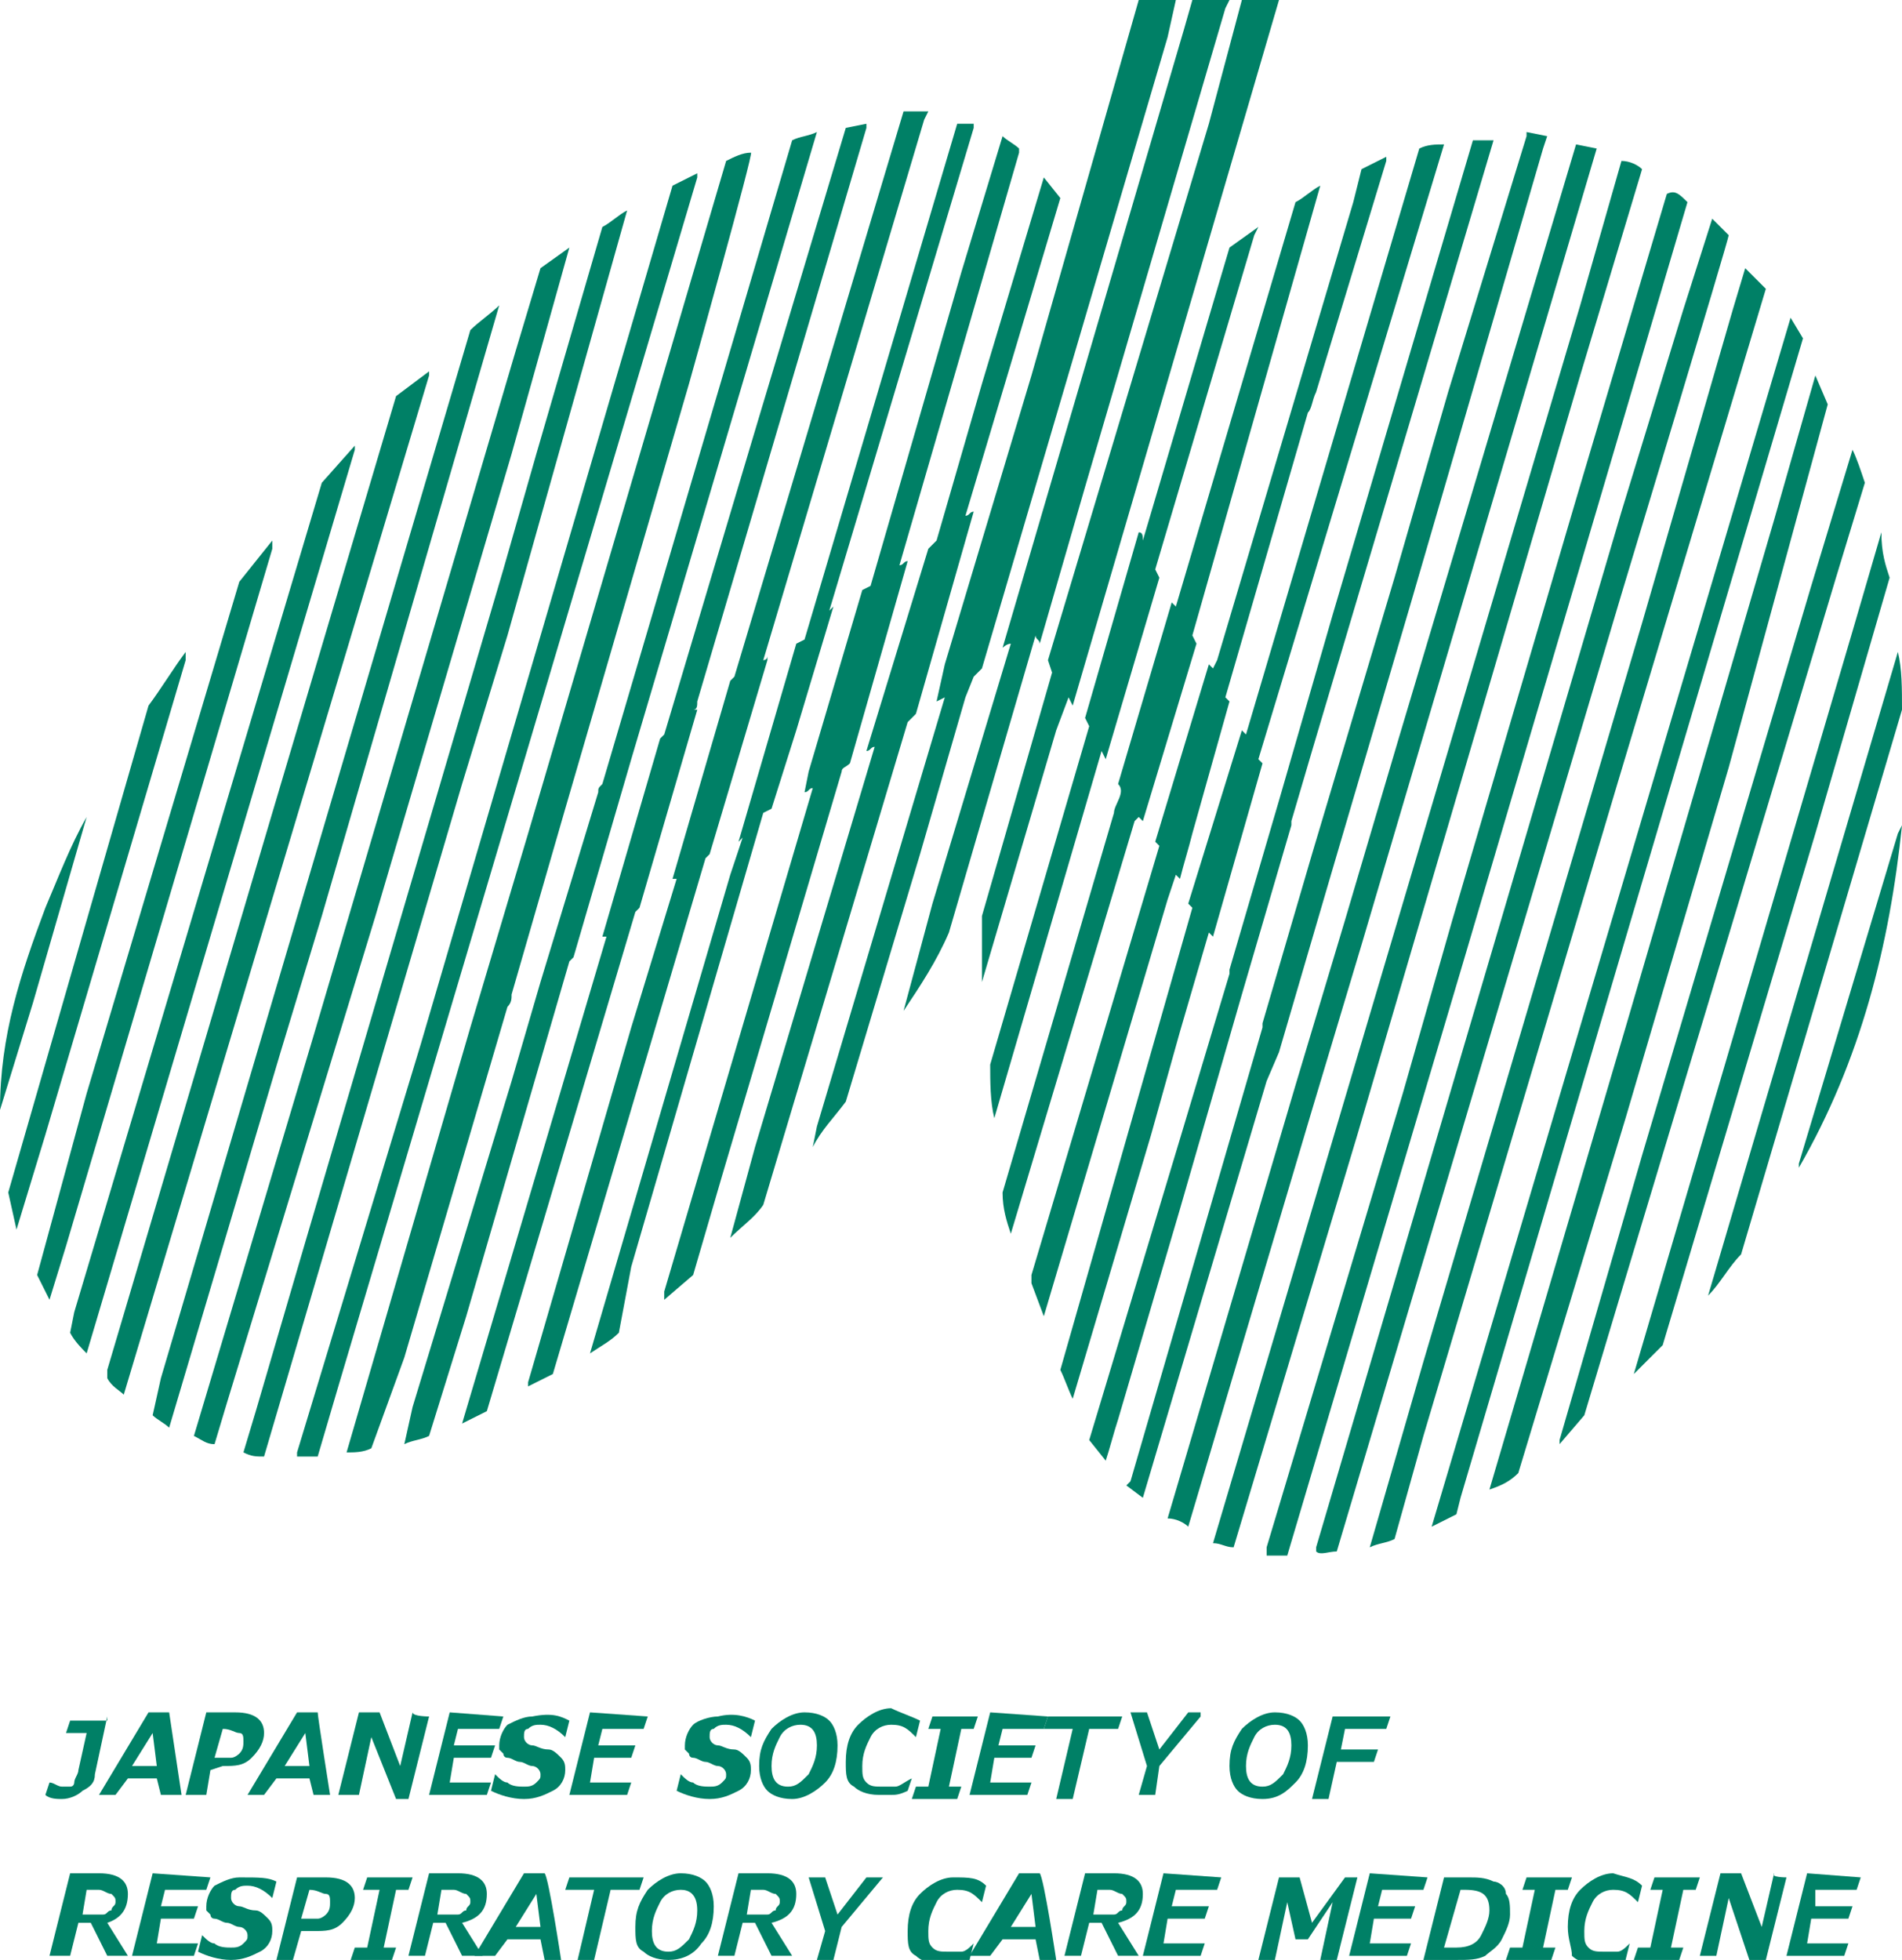 <?xml version="1.0" encoding="utf-8"?>
<!-- Generator: Adobe Illustrator 28.2.0, SVG Export Plug-In . SVG Version: 6.00 Build 0)  -->
<svg version="1.1" id="_レイヤー_1" xmlns="http://www.w3.org/2000/svg" xmlns:xlink="http://www.w3.org/1999/xlink" x="0px"
	 y="0px" viewBox="0 0 46.1 47.5" style="enable-background:new 0 0 46.1 47.5;" xml:space="preserve">
<style type="text/css">
	.st0{fill:#008066;}
</style>
<g>
	<g>
		<path class="st0" d="M28.3,0.9l-4.5,15.3l-0.2,0.2l-0.2,0.5l-1.1,3.8l-1.8,6c-0.3,0.4-0.6,0.7-0.8,1.1l0.1-0.5l3.1-10.4
			c0,0,0,0,0,0l0,0l-0.2,0.1l0.2-0.9l2.1-7L27.6,0l0.9,0C28.5,0,28.3,0.9,28.3,0.9z"/>
		<path class="st0" d="M29.7,0.2l-3.4,11.6l-1.1,3.8c0-0.1-0.1-0.1-0.1-0.2l-2.1,7.2c-0.3,0.7-0.7,1.3-1.1,1.9l0.7-2.6l1.9-6.3v0
			c-0.1,0-0.2,0.1-0.2,0.1l4.4-15L28.9,0l0.9,0L29.7,0.2z"/>
		<polygon class="st0" points="26,17.1 25.9,16.9 25.6,17.7 23.8,23.8 23.8,23.8 23.8,22.2 25.5,16.3 25.4,16 29.3,3 30.1,0 31,0 		
			"/>
		<path class="st0" d="M22.4,2.9L18.5,16c0,0,0.1,0,0.1-0.1l0,0.1l-1.4,4.7l-0.1,0.1l-3.7,12.5l-0.6,0.3l0-0.1l2.5-8.6l1.1-3.6
			l-0.1,0l1.4-4.8l0.1-0.1l4.1-13.7c0,0,0.1,0,0.1,0l0.5,0L22.4,2.9L22.4,2.9z"/>
		<path class="st0" d="M16.9,17c0,0.1,0,0.2-0.1,0.2c0,0,0.1,0,0.1,0L15.5,22l-0.1,0.1l-3.6,12.1c-0.2,0.1-0.4,0.2-0.6,0.3l3.5-11.8
			c0,0,0,0-0.1,0l1.4-4.8l0.1-0.1l2.3-7.7l2.1-7l0,0l0.5-0.1l0,0.1L16.9,17L16.9,17z"/>
		<path class="st0" d="M23.6,3.1l-3.5,11.7c0,0,0.1-0.1,0.1-0.1l-0.9,3l-0.6,1.9l-0.2,0.1l-3.2,11L15,32.3c-0.2,0.2-0.4,0.3-0.7,0.5
			l3.4-11.6c0.1-0.3,0.2-0.6,0.3-0.9c0,0-0.1,0.1-0.1,0.1l1.4-4.8l0.2-0.1l3.7-12.5l0,0L23.6,3L23.6,3.1L23.6,3.1z"/>
		<path class="st0" d="M15.3,18.4L15.3,18.4l-1.4,4.8l-0.1,0.1l-2.5,8.6l-0.9,2.9c-0.2,0.1-0.4,0.1-0.6,0.2l0.2-0.9l2.4-7.9l0.7-2.4
			v0h0l1.4-4.6c0-0.1,0-0.1,0.1-0.2l4.6-15.6c0.2-0.1,0.4-0.1,0.6-0.2C19.8,3.2,15.3,18.4,15.3,18.4z"/>
		<path class="st0" d="M31.8,18.2l-0.5,1.7c0,0.1,0,0.1,0,0.1l-1.2,4.1l0,0l0,0l-1.5,5.2l-1.5,5.1c-0.1,0.3-0.2,0.7-0.3,1l-0.4-0.5
			l2.2-7.3l1.2-4l0-0.1l1.2-4.1c0,0,0,0,0,0l0,0l1.3-4.5l3.4-11.5c0.2,0,0.3,0,0.5,0L31.8,18.2L31.8,18.2z"/>
		<polygon class="st0" points="37.4,3.6 34.2,14.6 32.2,21.4 32.2,21.4 31,25.5 31,25.5 31,25.5 30.7,26.2 27.7,36.3 27.7,36.3 
			27.7,36.3 27.3,36 27.4,35.9 30.6,24.9 30.6,24.8 31.8,20.7 31.8,20.7 33.8,14 35.1,9.5 37,3.3 37,3.2 37.5,3.3 		"/>
		<path class="st0" d="M24.7,3.6l0,0.1l-2.9,10c0.1,0,0.1-0.1,0.2-0.1l-1.4,4.9c-0.1,0.1-0.2,0.1-0.2,0.2l-2.9,9.8l-0.7,2.4
			l-0.7,0.6l0-0.2l3.6-12.2v0c-0.1,0-0.1,0.1-0.2,0.1l0.1-0.5l1.3-4.4l0.2-0.1l2.2-7.6l1-3.3C24.4,3.4,24.6,3.5,24.7,3.6L24.7,3.6z"
			/>
		<path class="st0" d="M30.5,18.4l0.1,0.1l-1.2,4.2c0,0,0,0,0,0l-0.1-0.1L28.6,25l-0.7,2.5l-1.9,6.4c-0.1-0.2-0.2-0.5-0.3-0.7
			L28.9,22l-0.1-0.1l1.3-4.2v0l0.1,0.1l4.2-14.2c0.2-0.1,0.4-0.1,0.6-0.1L30.5,18.4L30.5,18.4z"/>
		<path class="st0" d="M33,22.9L33,22.9l-1.2,4l0,0l-3,10.1c-0.1-0.1-0.3-0.2-0.5-0.2l3.1-10.5l0,0l1.2-4h0l1.3-4.4l4.3-14.4l0,0
			l0.5,0.1L33,22.9L33,22.9z"/>
		<path class="st0" d="M16.7,9.3l-3,10.3l0,0l-1.3,4.5c0,0.1,0,0.2-0.1,0.3l-2.5,8.5L9,35.1c-0.2,0.1-0.4,0.1-0.6,0.1l3-10.3l0,0
			l1.4-4.7l0,0l4.8-16.3c0.2-0.1,0.4-0.2,0.6-0.2C18.3,3.6,16.7,9.3,16.7,9.3z"/>
		<path class="st0" d="M31.9,9.5c-0.1,0.2-0.1,0.4-0.2,0.5l-2,6.9l0.1,0.1l-0.9,3.2c-0.1,0.4-0.2,0.7-0.3,1.1l-0.1-0.1l-0.2,0.6
			l-3,10.1l0,0l-0.3-0.8l0-0.2l3.1-10.4L28,20.4l1.3-4.3l0.1,0.1l0.1-0.2l3.3-11.1l0.2-0.8c0.2-0.1,0.4-0.2,0.6-0.3l0,0.1L31.9,9.5
			L31.9,9.5z"/>
		<path class="st0" d="M39.8,4.1l-1.5,5l-5.4,18.4l-3,10c-0.2,0-0.3-0.1-0.5-0.1l8.9-30l1-3.5C39.5,3.9,39.7,4,39.8,4.1z"/>
		<path class="st0" d="M23.4,12.5L23.4,12.5c0.1,0,0.1-0.1,0.2-0.1l-1.2,4.2l-0.2,0.7l-0.2,0.2l-3.5,11.7c-0.2,0.3-0.5,0.5-0.8,0.8
			l0.6-2.2l2.9-9.7v0c-0.1,0-0.1,0.1-0.2,0.1l1.5-4.9l0.2-0.2l1.1-3.8l1.5-5l0.4,0.5L23.4,12.5L23.4,12.5z"/>
		<path class="st0" d="M13.1,17.1L8.2,33.6l-0.5,1.7c-0.2,0-0.3,0-0.5,0l0-0.1l3-9.9l6.1-20.8l0.6-0.3l0,0.1
			C16.9,4.3,13.1,17.1,13.1,17.1z"/>
		<path class="st0" d="M40.9,4.9l-5.4,18.3l-4.3,14.5c-0.2,0-0.3,0-0.5,0l0-0.2l3.3-11l1.2-4.2l3-10.2l2.2-7.4
			C40.6,4.6,40.7,4.7,40.9,4.9z"/>
		<path class="st0" d="M28.9,15.4l0.1,0.2l-1.3,4.3l0,0l-0.1-0.1l-0.1,0.1l-3,10c-0.1-0.3-0.2-0.6-0.2-1l2.7-9.2
			c0-0.2,0.3-0.5,0.1-0.7l1.3-4.4l0.1,0.1l2.9-9.8c0.2-0.1,0.4-0.3,0.6-0.4L28.9,15.4L28.9,15.4z"/>
		<path class="st0" d="M12.3,15.4l-1.1,3.6L6.4,35.3c-0.2,0-0.3,0-0.5-0.1l0.3-1l1.2-4.1l4.8-16.3l0.8-2.8l1.6-5.5
			c0.2-0.1,0.4-0.3,0.6-0.4L12.3,15.4L12.3,15.4z"/>
		<path class="st0" d="M39.3,14.4l-6.9,23.2c-0.2,0-0.4,0.1-0.5,0l0-0.1l2.3-7.8l5.1-17.3l1.5-4.9l0.7-2.2l0.4,0.4
			C41.9,5.8,39.3,14.4,39.3,14.4z"/>
		<path class="st0" d="M28,13.8l0.1,0.2l-1.3,4.4l-0.1-0.2l0,0l-2.6,8.9c-0.1-0.4-0.1-0.9-0.1-1.3l2.4-8.2l-0.1-0.2l1.3-4.5
			c0.1,0,0.1,0.1,0.1,0.2l2.1-7.1l0.7-0.5l-0.1,0.2L28,13.8L28,13.8z"/>
		<path class="st0" d="M9.1,22.2L5.5,34l-0.3,1c-0.2,0-0.3-0.1-0.5-0.2l2.9-9.7l3.1-10.5l1.8-6.1l0.6-2l0.7-0.5L12.4,11L9.1,22.2
			L9.1,22.2z"/>
		<path class="st0" d="M39.2,19l-4.7,15.8l-0.7,2.5c-0.2,0.1-0.4,0.1-0.6,0.2l1.3-4.5l5.3-17.9l2.2-7.6l0.3-1L42.8,7L39.2,19
			L39.2,19z"/>
		<path class="st0" d="M7.8,22.2l-1,3.3l-2.7,9.1c-0.1-0.1-0.3-0.2-0.4-0.3l0.2-0.9L11.4,8c0.2-0.2,0.5-0.4,0.7-0.6L7.8,22.2
			L7.8,22.2z"/>
		<path class="st0" d="M39.5,22.4l-4.1,13.9l-0.1,0.4c-0.2,0.1-0.4,0.2-0.6,0.3l8.7-29.3l0,0l0.3,0.5L39.5,22.4L39.5,22.4z"/>
		<path class="st0" d="M3,33.8c-0.1-0.1-0.3-0.2-0.4-0.4l0-0.2l4-13.5l3-10.1L10.4,9l0,0.1L3,33.8z"/>
		<path class="st0" d="M41.9,18.6l-2.5,8.5l-2.6,8.6c-0.2,0.2-0.4,0.3-0.7,0.4l3.3-11.2l3.6-12.3l1-3.5l0.3,0.7L41.9,18.6L41.9,18.6
			z"/>
		<path class="st0" d="M2.1,32.8c-0.1-0.1-0.3-0.3-0.4-0.5l0.1-0.5l6-20.1l0.8-0.9l0,0.1L2.1,32.8z"/>
		<path class="st0" d="M45.2,11.7L44.5,14l-2.4,8l-2.8,9.3l-0.9,3L37.8,35l0-0.1l2-6.9l4.1-13.8l1-3.3C45,11.1,45.1,11.4,45.2,11.7
			L45.2,11.7z"/>
		<polygon class="st0" points="1.6,30.2 1.2,31.5 1.2,31.5 0.9,30.9 2.1,26.5 5.8,14.1 6.6,13.1 6.6,13.3 		"/>
		<path class="st0" d="M45.8,14l-1.8,6.2l-3.7,12.4c-0.2,0.2-0.5,0.5-0.7,0.7l5.3-18l0.7-2.4C45.6,13.4,45.7,13.7,45.8,14L45.8,14z"
			/>
		<path class="st0" d="M1.1,27.5l-0.7,2.3l0,0l-0.2-0.9L1.9,23l1.7-5.9c0.3-0.4,0.6-0.9,0.9-1.3L4.5,16L1.1,27.5z"/>
		<path class="st0" d="M46.1,17.2l-3.9,13.2c-0.3,0.3-0.5,0.7-0.8,1L46,15.8C46.1,16.2,46.1,16.7,46.1,17.2z"/>
		<path class="st0" d="M0,26.9c0-1.8,0.5-3.3,1.1-4.9c0.3-0.7,0.6-1.5,1-2.2l-1.3,4.5L0,26.9z"/>
		<path class="st0" d="M43.6,28.3l0-0.1l2.4-8l0.1-0.2C45.8,22.9,45.1,25.7,43.6,28.3z"/>
		<path class="st0" d="M5.3,33.1C5.3,33.1,5.3,33.1,5.3,33.1C5.3,33.1,5.3,33.1,5.3,33.1z"/>
	</g>
	<g>
		<path class="st0" d="M2.6,41.6L2.3,43c0,0.2-0.1,0.3-0.3,0.4c-0.1,0.1-0.3,0.2-0.5,0.2c-0.1,0-0.3,0-0.4-0.1l0.1-0.3h0
			c0.1,0,0.2,0.1,0.3,0.1c0.1,0,0.2,0,0.2,0c0.1,0,0.1-0.1,0.1-0.1c0-0.1,0.1-0.2,0.1-0.3l0.2-0.9H1.6l0.1-0.3H2.6z"/>
		<path class="st0" d="M4.4,43.5H3.9l-0.1-0.4H3.1l-0.3,0.4H2.4l1.2-2h0.5L4.4,43.5L4.4,43.5z M3.8,42.8L3.7,42l-0.5,0.8
			C3.3,42.8,3.8,42.8,3.8,42.8z"/>
		<path class="st0" d="M5.1,42.9L5,43.5H4.5l0.5-2h0.7c0.5,0,0.7,0.2,0.7,0.5c0,0.2-0.1,0.4-0.3,0.6c-0.2,0.2-0.4,0.2-0.7,0.2
			L5.1,42.9L5.1,42.9z M5.4,41.9l-0.2,0.7h0.1c0.1,0,0.2,0,0.3,0c0.1,0,0.2-0.1,0.2-0.1c0.1-0.1,0.1-0.2,0.1-0.3
			c0-0.1,0-0.2-0.1-0.2c-0.1,0-0.2-0.1-0.4-0.1C5.5,41.9,5.4,41.9,5.4,41.9z"/>
		<path class="st0" d="M8,43.5H7.6l-0.1-0.4H6.7l-0.3,0.4H6l1.2-2h0.5C7.7,41.6,8,43.5,8,43.5z M7.5,42.8L7.4,42l-0.5,0.8H7.5z"/>
		<path class="st0" d="M10.4,41.6l-0.5,2H9.6L9,42.1l-0.3,1.4H8.2l0.5-2h0.5l0.5,1.3l0.3-1.3C10,41.6,10.4,41.6,10.4,41.6z"/>
		<path class="st0" d="M12.2,41.6l-0.1,0.3h-1l-0.1,0.4H12l-0.1,0.3H11l-0.1,0.6h1l-0.1,0.3h-1.4l0.5-2L12.2,41.6L12.2,41.6z"/>
		<path class="st0" d="M13.8,41.7l-0.1,0.4h0c-0.2-0.2-0.4-0.3-0.6-0.3c-0.1,0-0.2,0-0.3,0.1c-0.1,0-0.1,0.1-0.1,0.2
			c0,0.1,0.1,0.2,0.2,0.2c0.1,0,0.2,0.1,0.4,0.1c0.1,0,0.2,0.1,0.3,0.2c0.1,0.1,0.1,0.2,0.1,0.3c0,0.2-0.1,0.4-0.3,0.5
			s-0.4,0.2-0.7,0.2c-0.3,0-0.6-0.1-0.8-0.2l0.1-0.4h0c0.1,0.1,0.2,0.2,0.3,0.2c0.1,0.1,0.3,0.1,0.4,0.1c0.1,0,0.2,0,0.3-0.1
			c0.1-0.1,0.1-0.1,0.1-0.2c0-0.1-0.1-0.2-0.2-0.2c-0.1,0-0.2-0.1-0.3-0.1c-0.1,0-0.2-0.1-0.3-0.1c-0.1,0-0.1-0.1-0.1-0.1
			c0,0-0.1-0.1-0.1-0.1c0,0,0-0.1,0-0.1c0-0.2,0.1-0.4,0.2-0.5c0.2-0.1,0.4-0.2,0.6-0.2C13.4,41.5,13.6,41.6,13.8,41.7L13.8,41.7z"
			/>
		<path class="st0" d="M15.7,41.6l-0.1,0.3h-1l-0.1,0.4h0.9l-0.1,0.3h-0.9l-0.1,0.6h1l-0.1,0.3h-1.4l0.5-2L15.7,41.6L15.7,41.6z"/>
		<path class="st0" d="M18.3,41.7l-0.1,0.4h0c-0.2-0.2-0.4-0.3-0.6-0.3c-0.1,0-0.2,0-0.3,0.1c-0.1,0-0.1,0.1-0.1,0.2
			c0,0.1,0.1,0.2,0.2,0.2c0.1,0,0.2,0.1,0.4,0.1c0.1,0,0.2,0.1,0.3,0.2c0.1,0.1,0.1,0.2,0.1,0.3c0,0.2-0.1,0.4-0.3,0.5
			s-0.4,0.2-0.7,0.2c-0.3,0-0.6-0.1-0.8-0.2l0.1-0.4h0c0.1,0.1,0.2,0.2,0.3,0.2c0.1,0.1,0.3,0.1,0.4,0.1c0.1,0,0.2,0,0.3-0.1
			c0.1-0.1,0.1-0.1,0.1-0.2c0-0.1-0.1-0.2-0.2-0.2c-0.1,0-0.2-0.1-0.3-0.1s-0.2-0.1-0.3-0.1c-0.1,0-0.1-0.1-0.1-0.1
			c0,0-0.1-0.1-0.1-0.1c0,0,0-0.1,0-0.1c0-0.2,0.1-0.4,0.2-0.5s0.4-0.2,0.6-0.2C17.8,41.5,18.1,41.6,18.3,41.7L18.3,41.7z"/>
		<path class="st0" d="M19.2,43.6c-0.3,0-0.5-0.1-0.6-0.2c-0.1-0.1-0.2-0.3-0.2-0.6c0-0.4,0.1-0.6,0.3-0.9c0.2-0.2,0.5-0.4,0.8-0.4
			c0.3,0,0.5,0.1,0.6,0.2c0.1,0.1,0.2,0.3,0.2,0.6c0,0.4-0.1,0.7-0.3,0.9S19.5,43.6,19.2,43.6L19.2,43.6z M19.4,41.8
			c-0.2,0-0.4,0.1-0.5,0.3c-0.1,0.2-0.2,0.4-0.2,0.7c0,0.3,0.1,0.5,0.4,0.5c0.2,0,0.3-0.1,0.5-0.3c0.1-0.2,0.2-0.4,0.2-0.7
			C19.8,42,19.7,41.8,19.4,41.8z"/>
		<path class="st0" d="M22.3,41.7l-0.1,0.4h0c-0.2-0.2-0.3-0.3-0.6-0.3c-0.2,0-0.4,0.1-0.5,0.3c-0.1,0.2-0.2,0.4-0.2,0.7
			c0,0.2,0,0.3,0.1,0.4c0.1,0.1,0.2,0.1,0.4,0.1c0.1,0,0.2,0,0.3,0c0.1,0,0.2-0.1,0.4-0.2h0L22,43.4c-0.2,0.1-0.3,0.1-0.4,0.1
			c-0.1,0-0.2,0-0.3,0c-0.3,0-0.5-0.1-0.6-0.2c-0.2-0.1-0.2-0.3-0.2-0.6c0-0.4,0.1-0.7,0.3-0.9c0.2-0.2,0.5-0.4,0.8-0.4
			C21.8,41.5,22.1,41.6,22.3,41.7L22.3,41.7z"/>
		<path class="st0" d="M23.7,41.6l-0.1,0.3h-0.3l-0.3,1.4h0.3l-0.1,0.3h-1.1l0.1-0.3h0.3l0.3-1.4h-0.3l0.1-0.3
			C22.6,41.6,23.7,41.6,23.7,41.6z"/>
		<path class="st0" d="M25.4,41.6l-0.1,0.3h-1l-0.1,0.4h0.9l-0.1,0.3h-0.9l-0.1,0.6h1l-0.1,0.3h-1.4l0.5-2L25.4,41.6L25.4,41.6z"/>
		<path class="st0" d="M27.2,41.6l-0.1,0.3h-0.7l-0.4,1.7h-0.4l0.4-1.7h-0.7l0.1-0.3H27.2z"/>
		<path class="st0" d="M29.1,41.6l-1,1.2L28,43.5h-0.4l0.2-0.7l-0.4-1.3h0.4l0.3,0.9l0.7-0.9H29.1z"/>
		<path class="st0" d="M30.6,43.6c-0.3,0-0.5-0.1-0.6-0.2c-0.1-0.1-0.2-0.3-0.2-0.6c0-0.4,0.1-0.6,0.3-0.9c0.2-0.2,0.5-0.4,0.8-0.4
			c0.3,0,0.5,0.1,0.6,0.2s0.2,0.3,0.2,0.6c0,0.4-0.1,0.7-0.3,0.9S31,43.6,30.6,43.6L30.6,43.6z M30.9,41.8c-0.2,0-0.4,0.1-0.5,0.3
			c-0.1,0.2-0.2,0.4-0.2,0.7c0,0.3,0.1,0.5,0.4,0.5c0.2,0,0.3-0.1,0.5-0.3c0.1-0.2,0.2-0.4,0.2-0.7C31.3,42,31.2,41.8,30.9,41.8z"/>
		<path class="st0" d="M33.7,41.6l-0.1,0.3h-1l-0.1,0.5h0.9l-0.1,0.3h-0.9l-0.2,0.9h-0.4l0.5-2L33.7,41.6L33.7,41.6z"/>
		<path class="st0" d="M2.6,46.6l0.5,0.8H2.6l-0.4-0.8H1.9l-0.2,0.8H1.2l0.5-2h0.7c0.5,0,0.7,0.2,0.7,0.5
			C3.1,46.3,2.9,46.5,2.6,46.6z M2.1,45.8l-0.1,0.6h0.2c0.1,0,0.2,0,0.3,0c0.1,0,0.1-0.1,0.2-0.1c0-0.1,0.1-0.1,0.1-0.2
			c0-0.1,0-0.1-0.1-0.2c-0.1,0-0.2-0.1-0.3-0.1C2.3,45.8,2.1,45.8,2.1,45.8z"/>
		<path class="st0" d="M5.1,45.5L5,45.8H4l-0.1,0.4h0.9l-0.1,0.3H3.9l-0.1,0.6h1l-0.1,0.3H3.2l0.5-2L5.1,45.5L5.1,45.5z"/>
		<path class="st0" d="M6.7,45.6L6.6,46h0c-0.2-0.2-0.4-0.3-0.6-0.3c-0.1,0-0.2,0-0.3,0.1c-0.1,0-0.1,0.1-0.1,0.2
			c0,0.1,0.1,0.2,0.2,0.2c0.1,0,0.2,0.1,0.4,0.1c0.1,0,0.2,0.1,0.3,0.2c0.1,0.1,0.1,0.2,0.1,0.3c0,0.2-0.1,0.4-0.3,0.5
			c-0.2,0.1-0.4,0.2-0.7,0.2c-0.3,0-0.6-0.1-0.8-0.2l0.1-0.4h0c0.1,0.1,0.2,0.2,0.3,0.2c0.1,0.1,0.3,0.1,0.4,0.1s0.2,0,0.3-0.1
			c0.1-0.1,0.1-0.1,0.1-0.2c0-0.1-0.1-0.2-0.2-0.2c-0.1,0-0.2-0.1-0.3-0.1c-0.1,0-0.2-0.1-0.3-0.1c-0.1,0-0.1-0.1-0.1-0.1
			c0,0-0.1-0.1-0.1-0.1c0,0,0-0.1,0-0.1c0-0.2,0.1-0.4,0.2-0.5c0.2-0.1,0.4-0.2,0.6-0.2C6.3,45.5,6.5,45.5,6.7,45.6L6.7,45.6z"/>
		<path class="st0" d="M7.3,46.8l-0.2,0.7H6.7l0.5-2h0.7c0.5,0,0.7,0.2,0.7,0.5c0,0.2-0.1,0.4-0.3,0.6c-0.2,0.2-0.4,0.2-0.7,0.2
			C7.7,46.8,7.3,46.8,7.3,46.8z M7.5,45.8l-0.2,0.7h0.1c0.1,0,0.2,0,0.3,0c0.1,0,0.2-0.1,0.2-0.1c0.1-0.1,0.1-0.2,0.1-0.3
			c0-0.1,0-0.2-0.1-0.2c-0.1,0-0.2-0.1-0.4-0.1L7.5,45.8L7.5,45.8z"/>
		<path class="st0" d="M10,45.5l-0.1,0.3H9.6l-0.3,1.4h0.3l-0.1,0.3H8.5l0.1-0.3h0.3l0.3-1.4H8.8l0.1-0.3H10z"/>
		<path class="st0" d="M11.2,46.6l0.5,0.8h-0.5l-0.4-0.8h-0.3l-0.2,0.8H9.9l0.5-2h0.7c0.5,0,0.7,0.2,0.7,0.5
			C11.8,46.3,11.6,46.5,11.2,46.6z M10.7,45.8l-0.1,0.6h0.2c0.1,0,0.2,0,0.3,0c0.1,0,0.1-0.1,0.2-0.1c0-0.1,0.1-0.1,0.1-0.2
			c0-0.1,0-0.1-0.1-0.2c-0.1,0-0.2-0.1-0.3-0.1C10.9,45.8,10.7,45.8,10.7,45.8z"/>
		<path class="st0" d="M13.6,47.5h-0.4L13.1,47h-0.8l-0.3,0.4h-0.5l1.2-2h0.5C13.3,45.5,13.6,47.5,13.6,47.5z M13.1,46.7L13,45.9
			l-0.5,0.8C12.5,46.7,13.1,46.7,13.1,46.7z"/>
		<path class="st0" d="M15.6,45.5l-0.1,0.3h-0.7l-0.4,1.7H14l0.4-1.7h-0.7l0.1-0.3C13.8,45.5,15.6,45.5,15.6,45.5z"/>
		<path class="st0" d="M16.2,47.5c-0.3,0-0.5-0.1-0.6-0.2c-0.2-0.1-0.2-0.3-0.2-0.6c0-0.4,0.1-0.6,0.3-0.9c0.2-0.2,0.5-0.4,0.8-0.4
			c0.3,0,0.5,0.1,0.6,0.2c0.1,0.1,0.2,0.3,0.2,0.6c0,0.4-0.1,0.7-0.3,0.9C16.8,47.4,16.5,47.5,16.2,47.5L16.2,47.5z M16.5,45.8
			c-0.2,0-0.4,0.1-0.5,0.3c-0.1,0.2-0.2,0.4-0.2,0.7c0,0.3,0.1,0.5,0.4,0.5c0.2,0,0.3-0.1,0.5-0.3c0.1-0.2,0.2-0.4,0.2-0.7
			C16.9,45.9,16.7,45.8,16.5,45.8z"/>
		<path class="st0" d="M18.7,46.6l0.5,0.8h-0.5l-0.4-0.8H18l-0.2,0.8h-0.4l0.5-2h0.7c0.5,0,0.7,0.2,0.7,0.5
			C19.3,46.3,19.1,46.5,18.7,46.6z M18.2,45.8l-0.1,0.6h0.2c0.1,0,0.2,0,0.3,0c0.1,0,0.1-0.1,0.2-0.1c0-0.1,0.1-0.1,0.1-0.2
			c0-0.1,0-0.1-0.1-0.2c-0.1,0-0.2-0.1-0.3-0.1C18.4,45.8,18.2,45.8,18.2,45.8z"/>
		<path class="st0" d="M21.4,45.5l-1,1.2l-0.2,0.8h-0.4l0.2-0.7l-0.4-1.3H20l0.3,0.9l0.7-0.9C20.9,45.5,21.4,45.5,21.4,45.5z"/>
		<path class="st0" d="M23.9,45.7l-0.1,0.4h0c-0.2-0.2-0.3-0.3-0.6-0.3c-0.2,0-0.4,0.1-0.5,0.3c-0.1,0.2-0.2,0.4-0.2,0.7
			c0,0.2,0,0.3,0.1,0.4c0.1,0.1,0.2,0.1,0.4,0.1c0.1,0,0.2,0,0.3,0c0.1,0,0.2-0.1,0.3-0.2h0l-0.1,0.4c-0.2,0.1-0.3,0.1-0.4,0.1
			c-0.1,0-0.2,0-0.3,0c-0.3,0-0.5-0.1-0.6-0.2c-0.2-0.1-0.2-0.3-0.2-0.6c0-0.4,0.1-0.7,0.3-0.9c0.2-0.2,0.5-0.4,0.8-0.4
			C23.5,45.5,23.7,45.5,23.9,45.7L23.9,45.7z"/>
		<path class="st0" d="M25.6,47.5h-0.4L25.1,47h-0.8l-0.3,0.4h-0.5l1.2-2h0.5C25.3,45.5,25.6,47.5,25.6,47.5z M25.1,46.7L25,45.9
			l-0.5,0.8C24.5,46.7,25.1,46.7,25.1,46.7z"/>
		<path class="st0" d="M27.1,46.6l0.5,0.8h-0.5l-0.4-0.8h-0.3l-0.2,0.8h-0.4l0.5-2H27c0.5,0,0.7,0.2,0.7,0.5
			C27.7,46.3,27.5,46.5,27.1,46.6z M26.6,45.8l-0.1,0.6h0.2c0.1,0,0.2,0,0.3,0c0.1,0,0.1-0.1,0.2-0.1c0-0.1,0.1-0.1,0.1-0.2
			c0-0.1,0-0.1-0.1-0.2c-0.1,0-0.2-0.1-0.3-0.1L26.6,45.8L26.6,45.8z"/>
		<path class="st0" d="M29.6,45.5l-0.1,0.3h-1l-0.1,0.4h0.9l-0.1,0.3h-0.9l-0.1,0.6h1l-0.1,0.3h-1.4l0.5-2L29.6,45.5L29.6,45.5z"/>
		<path class="st0" d="M32.9,45.5l-0.5,2H32l0.3-1.4L31.7,47h-0.3l-0.2-0.9l-0.3,1.4h-0.4l0.5-2h0.5l0.3,1.1l0.8-1.1
			C32.4,45.5,32.9,45.5,32.9,45.5z"/>
		<path class="st0" d="M34.6,45.5l-0.1,0.3h-1l-0.1,0.4h0.9l-0.1,0.3h-0.9l-0.1,0.6h1l-0.1,0.3h-1.4l0.5-2L34.6,45.5L34.6,45.5z"/>
		<path class="st0" d="M34.5,47.5l0.5-2h0.6c0.2,0,0.4,0,0.6,0.1c0.1,0,0.3,0.1,0.3,0.3c0.1,0.1,0.1,0.3,0.1,0.5
			c0,0.2-0.1,0.4-0.2,0.6c-0.1,0.2-0.3,0.3-0.4,0.4c-0.2,0.1-0.4,0.1-0.7,0.1L34.5,47.5L34.5,47.5z M35.4,45.8L35,47.2h0.3
			c0.3,0,0.5-0.1,0.6-0.3c0.1-0.2,0.2-0.4,0.2-0.6c0-0.4-0.2-0.5-0.6-0.5C35.5,45.8,35.4,45.8,35.4,45.8z"/>
		<path class="st0" d="M38.1,45.5L38,45.8h-0.3l-0.3,1.4h0.3l-0.1,0.3h-1.1l0.1-0.3h0.3l0.3-1.4h-0.3l0.1-0.3H38.1z"/>
		<path class="st0" d="M39.8,45.7l-0.1,0.4h0c-0.2-0.2-0.3-0.3-0.6-0.3c-0.2,0-0.4,0.1-0.5,0.3c-0.1,0.2-0.2,0.4-0.2,0.7
			c0,0.2,0,0.3,0.1,0.4c0.1,0.1,0.2,0.1,0.4,0.1c0.1,0,0.2,0,0.3,0c0.1,0,0.2-0.1,0.3-0.2h0l-0.1,0.4c-0.2,0.1-0.3,0.1-0.4,0.1
			c-0.1,0-0.2,0-0.3,0c-0.3,0-0.5-0.1-0.6-0.2C38.1,47.2,38,47,38,46.7c0-0.4,0.1-0.7,0.3-0.9c0.2-0.2,0.5-0.4,0.8-0.4
			C39.4,45.5,39.6,45.5,39.8,45.7z"/>
		<path class="st0" d="M41.2,45.5l-0.1,0.3h-0.3l-0.3,1.4h0.3l-0.1,0.3h-1.1l0.1-0.3h0.3l0.3-1.4h-0.3l0.1-0.3H41.2z"/>
		<path class="st0" d="M43.3,45.5l-0.5,2h-0.4L41.9,46l-0.3,1.4h-0.4l0.5-2h0.5l0.5,1.3l0.3-1.3C42.9,45.5,43.3,45.5,43.3,45.5z"/>
		<path class="st0" d="M45.1,45.5L45,45.8h-1L44,46.2h0.9l-0.1,0.3h-0.9l-0.1,0.6h1l-0.1,0.3h-1.4l0.5-2L45.1,45.5L45.1,45.5z"/>
	</g>
</g>
</svg>

